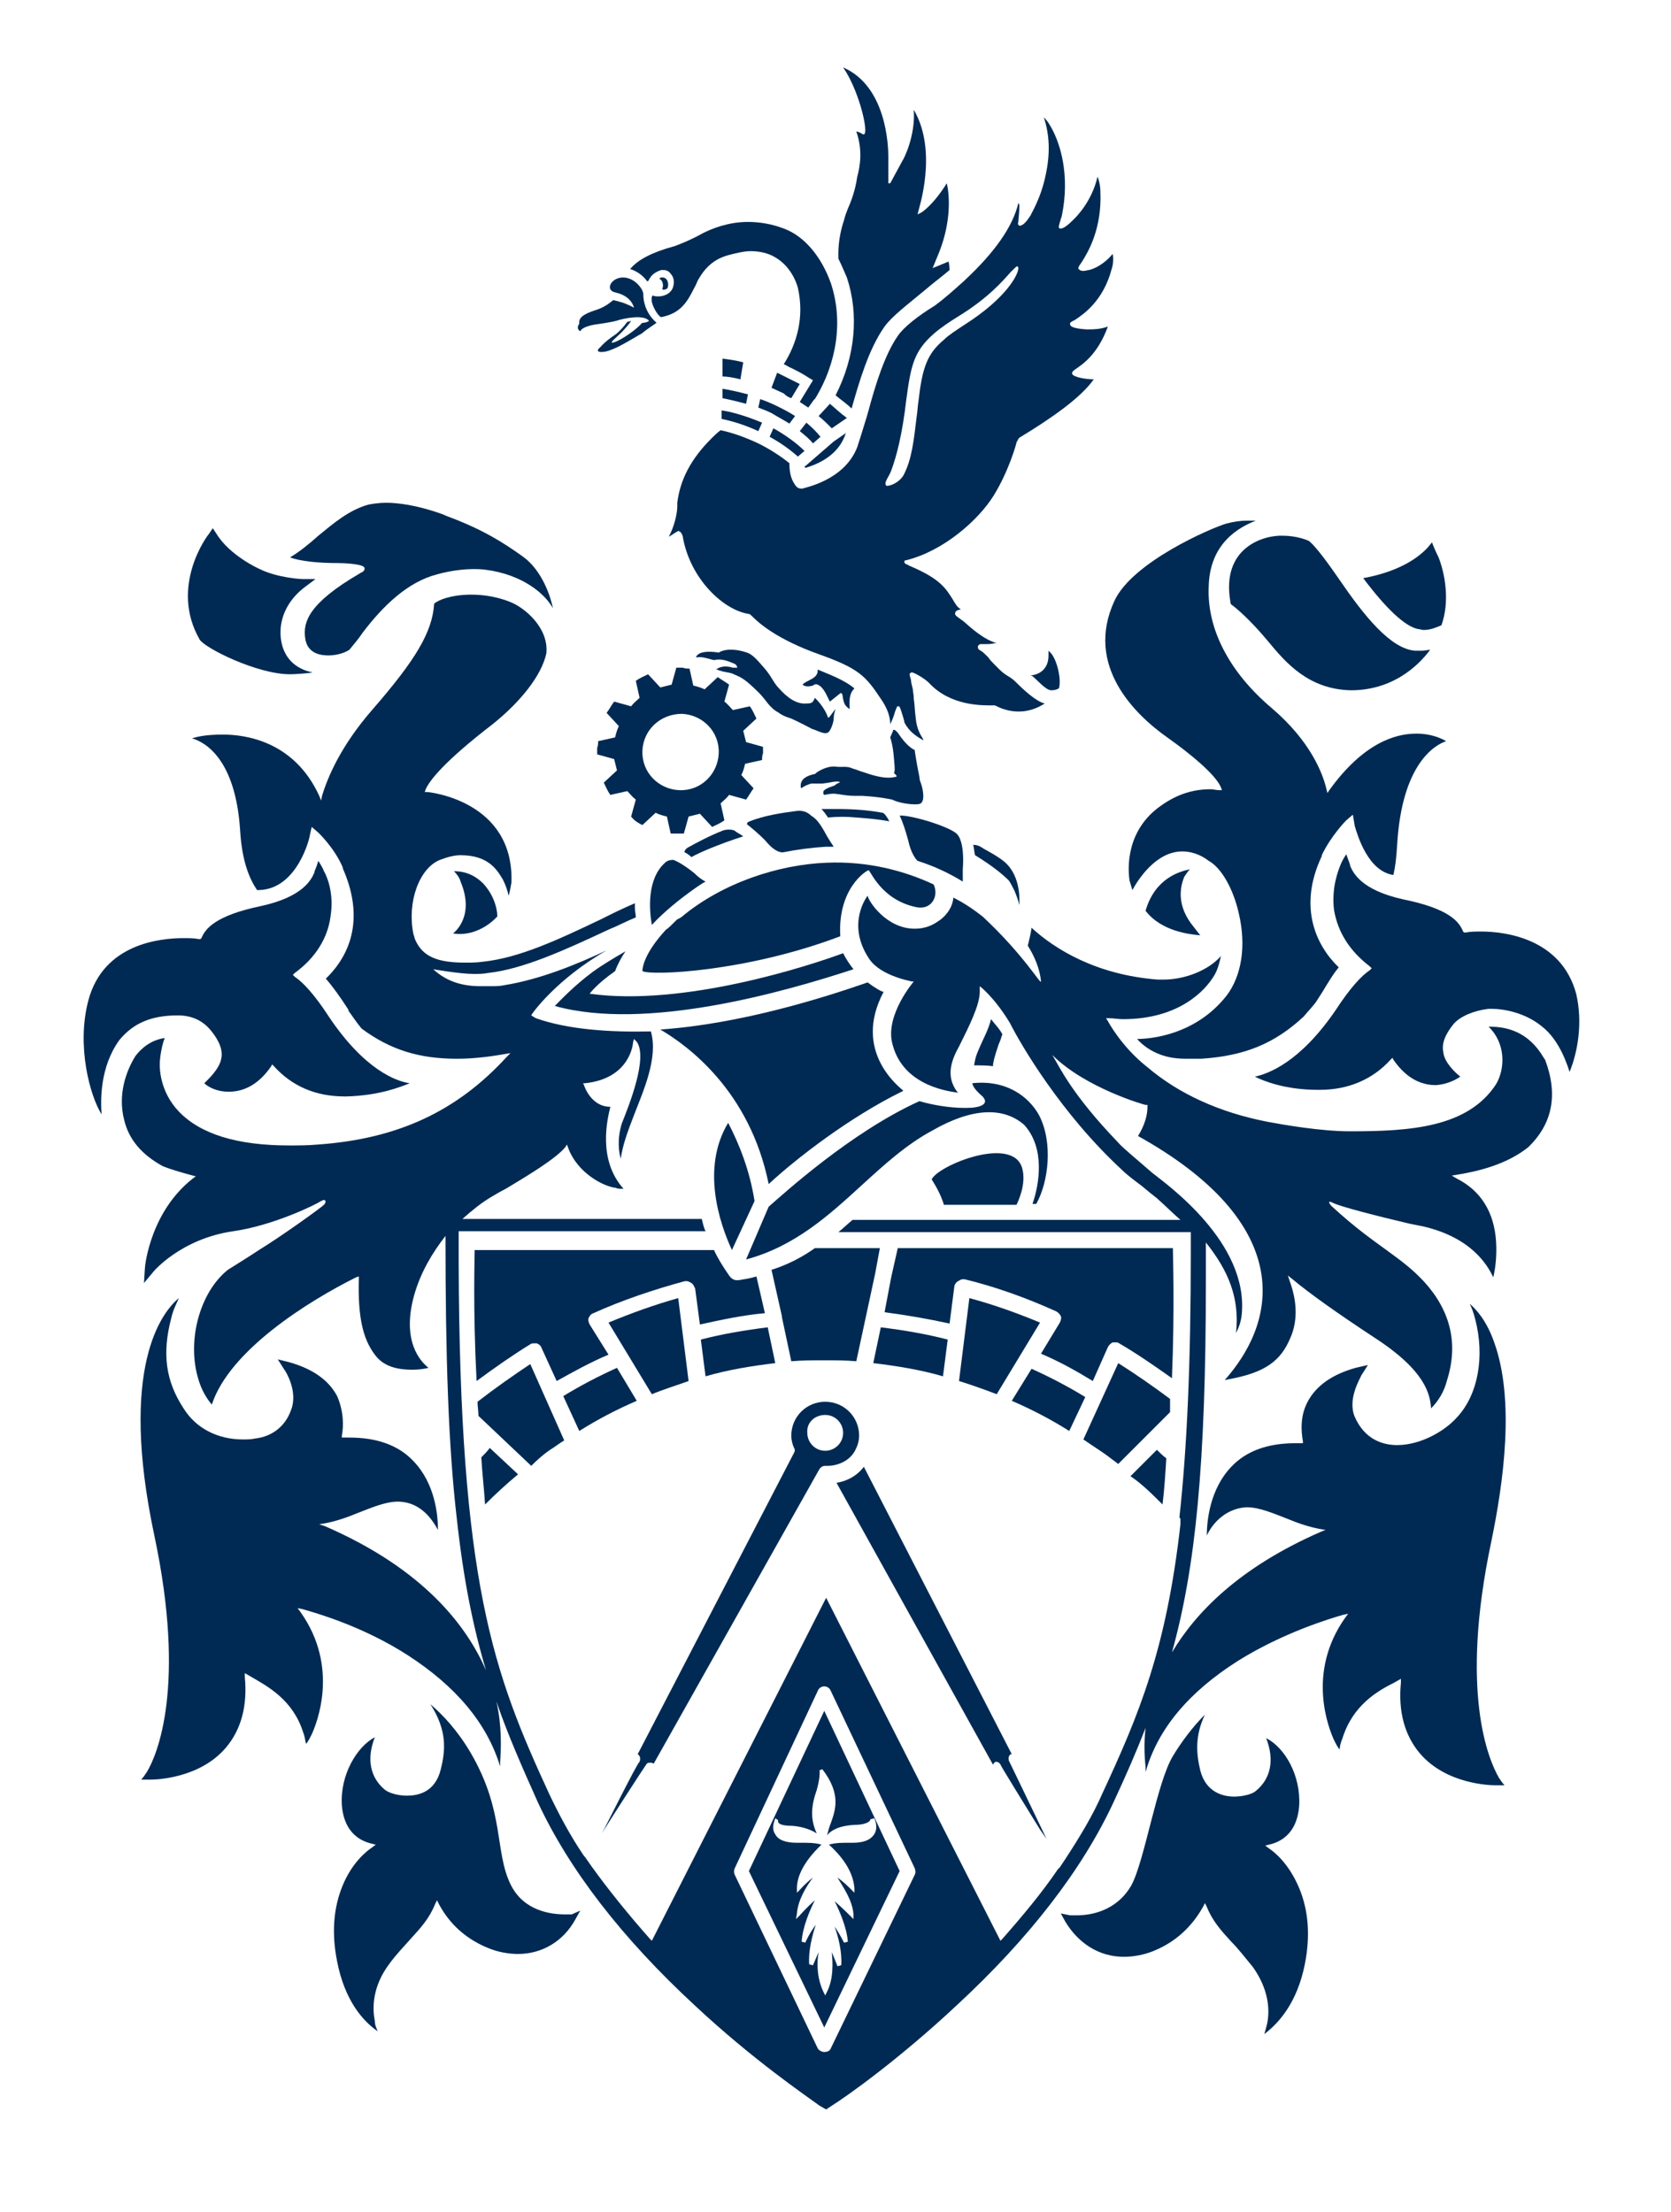 <svg xml:space="preserve" style="max-height: 500px" viewBox="-113.88 165.248 177.344 234.72" y="0px" x="0px" xmlns:xlink="http://www.w3.org/1999/xlink" xmlns="http://www.w3.org/2000/svg" id="layer" version="1.1" width="177.344" height="234.72">
<style type="text/css">
	.st0{fill:#002A53;}
	.st1{fill:#C3002F;}
</style>
<path d="M-45.7,252.8l1.4-1.3c0.4,0.2,0.8,0.3,1.2,0.4l0.4,1.8c0.2,0,0.5,0,0.7,0c0.2,0,0.5,0,0.7,0l0.5-1.8&#10;&#9;c0.4-0.1,0.8-0.2,1.2-0.3l1.3,1.4c0.4-0.2,0.9-0.4,1.3-0.7l-0.4-1.8c0.3-0.3,0.6-0.5,0.9-0.9l1.8,0.5c0.3-0.4,0.5-0.8,0.8-1.2&#10;&#9;l-1.3-1.4c0.2-0.4,0.3-0.8,0.4-1.2l1.8-0.4c0-0.2,0-0.5,0.1-0.7c0-0.2,0-0.5,0-0.7l-1.8-0.5c-0.1-0.4-0.2-0.8-0.3-1.2l1.4-1.3&#10;&#9;c-0.2-0.4-0.4-0.9-0.7-1.3l-1.8,0.4c-0.3-0.3-0.5-0.6-0.9-0.9l0.5-1.8c-0.4-0.3-0.8-0.5-1.2-0.8l-1.4,1.3c-0.4-0.2-0.8-0.3-1.2-0.4&#10;&#9;l-0.4-1.8c-0.2,0-0.5,0-0.7-0.1c-0.2,0-0.5,0-0.7,0l-0.5,1.8c-0.4,0.1-0.8,0.2-1.2,0.3l-1.3-1.4c-0.4,0.2-0.9,0.4-1.3,0.7l0.4,1.8&#10;&#9;c-0.3,0.3-0.6,0.5-0.9,0.9l-1.8-0.5c-0.3,0.4-0.5,0.8-0.8,1.2l1.3,1.4c-0.2,0.4-0.3,0.8-0.4,1.2l-1.8,0.4c0,0.2,0,0.5-0.1,0.7&#10;&#9;c0,0.2,0,0.5,0,0.7l1.8,0.5c0.1,0.4,0.2,0.8,0.3,1.2l-1.4,1.3c0.2,0.4,0.4,0.9,0.7,1.3l1.8-0.4c0.3,0.3,0.5,0.6,0.9,0.9l-0.5,1.8&#10;&#9;C-46.5,252.4-46.1,252.6-45.7,252.8 M-41.5,241c2.2,0.1,4,1.9,3.9,4.2c-0.1,2.2-1.9,4-4.2,3.9c-2.2-0.1-4-1.9-3.9-4.2&#10;&#9;C-45.6,242.7-43.8,241-41.5,241" class="st0"/>
<path d="M-63.5,297.7c0,1-0.2,6.3,0.2,14.1c1.9-1.4,3.9-2.8,5.7-3.9c0.1-0.1,0.3-0.1,0.4-0.1c0.1,0,0.2,0,0.3,0&#10;&#9;c0.2,0.1,0.4,0.2,0.5,0.5l1.6,3.5c1.8-1,3.6-2,5.5-2.8l-2-3.2c-0.1-0.2-0.2-0.5-0.1-0.7c0.1-0.2,0.2-0.4,0.5-0.5&#10;&#9;c3.1-1.4,6.4-2.5,9.7-3.4c0.1,0,0.1,0,0.2,0c0.2,0,0.3,0.1,0.5,0.2c0.2,0.1,0.3,0.4,0.4,0.6l0.5,3.8c2.3-0.5,4.6-1,6.9-1.2l-0.9-3.9&#10;&#9;c-0.6,0.2-1.3,0.3-1.9,0.4c-0.1,0-0.1,0-0.2,0c-0.3,0-0.6-0.2-0.8-0.5l0,0c-0.7-1-1.3-2-1.6-2.7H-63.5z" class="st0"/>
<path d="M-49.3,305.6l4.6,7.6c1.2-0.5,2.5-0.9,3.9-1.4l-1.1-8.8C-44.4,303.7-46.9,304.6-49.3,305.6" class="st0"/>
<path d="M-31.6,309.9l-0.8-3.8c-2.4,0.3-4.8,0.7-7.1,1.3l0.5,3.9C-36.6,310.6-34.1,310.2-31.6,309.9" class="st0"/>
<path d="M-62.8,319.9c0.1,1.7,0.3,3.4,0.4,5c1.1-1.1,2.3-2.2,3.5-3.2l-3-2.8C-62.2,319.3-62.5,319.6-62.8,319.9" class="st0"/>
<path d="M9.5,324.9c0.2-1.6,0.3-3.3,0.4-4.9c-0.4-0.3-0.7-0.6-1-0.9l-2.8,2.8C7.3,322.7,8.4,323.8,9.5,324.9" class="st0"/>
<path d="M-34.4,363.8l8,16.6l8-16.6l-8-17L-34.4,363.8z M-25.7,358.7c-0.2,0.5-0.3,0.9-0.4,1.3c0.4-0.5,1.2-1,2.9-1.1&#10;&#9;c1.1,0,1.5-0.3,1.6-0.4c0.1-0.1,0.1-0.2,0.1-0.2v0l0.4-0.1c0,0,0.5,0.9,0,1.7c-0.4,0.6-1.1,0.9-2.3,0.9h-0.1c-0.3,0-0.5,0-0.7,0&#10;&#9;c-0.9,0-1.4,0.1-1.7,0.2c2.1,1.9,2.6,3.5,2.7,4.6l0,0.5l-0.3-0.3c-0.3-0.3-0.9-0.9-1.5-1.3c0.6,1,1.6,2.4,1.7,3.9l0,0.5l-0.4-0.4&#10;&#9;c0,0-0.9-0.9-1.6-1.5c0.5,1,1.3,2.8,1.4,4.3l-0.4,0.1c0,0-0.5-1-1-1.7c0.4,1.1,0.8,2.7,0.7,4.1l-0.4,0.1c0,0-0.3-0.8-0.6-1.5&#10;&#9;c0.1,1.1,0.2,2.8-0.5,4.2l-0.2,0.4l-0.2-0.4c-0.7-1.5-0.7-3.1-0.5-4.2c-0.3,0.7-0.6,1.4-0.6,1.4l-0.4-0.1c-0.1-1.4,0.3-3,0.7-4.2&#10;&#9;c-0.6,0.8-1.1,1.8-1.1,1.9l-0.4-0.1c0.1-1.6,0.9-3.4,1.4-4.4c-0.9,0.8-1.6,1.6-1.6,1.6l-0.4,0.4l0.1-0.6c0.1-1.4,1-2.9,1.7-3.8&#10;&#9;c-0.7,0.5-1.4,1.3-1.4,1.3l-0.3,0.3l0-0.5c0-1,0.5-2.6,2.6-4.6c-0.3-0.1-0.8-0.2-1.7-0.2c-0.2,0-0.5,0-0.8,0h-0.1&#10;&#9;c-1.2,0-2-0.3-2.3-0.9c-0.5-0.7,0-1.6,0-1.7l0.3,0.2c0,0,0,0.1,0,0.2c0.1,0.2,0.4,0.4,1.5,0.4c1.3,0.1,2.1,0.5,2.6,0.8&#10;&#9;c-0.7-1.5-0.6-2.9,0-4.6c0.4-1.4,0.3-2,0.3-2.1l0.3-0.1C-24.6,355.6-25.2,357.3-25.7,358.7" class="st0"/>
<path d="M1.3,313.5c-1.8-1.1-3.7-2.1-5.7-3l-2.1,3.4c2.1,0.9,4.2,2,6.1,3.2L1.3,313.5z" class="st0"/>
<path d="M-11,303l-1.1,8.8c1.3,0.4,2.7,0.9,4,1.4l4.6-7.6C-5.9,304.6-8.4,303.7-11,303" class="st0"/>
<path d="M-50,359.8L-50,359.8c0.4-0.7,4.6-7.2,4.7-7.3c0.1-0.2,0.3-0.2,0.5-0.2c0,0,0.1,0,0.3,0.1l17.5-31.1&#10;&#9;c0.1-0.2,0.3-0.5,0.7-0.5c0,0,0,0,0.1,0c0.1,0,0.2,0,0.2,0c0.8,0,2.4-0.4,3-1.9l0,0l0,0c0.2-0.4,0.3-0.9,0.3-1.3&#10;&#9;c0-2-1.6-3.6-3.6-3.6c-2,0-3.6,1.6-3.6,3.6c0,0.4,0.1,0.9,0.3,1.3c0.1,0.2,0.1,0.3,0,0.5l-16.6,32l0,0c0.3,0.2,0.3,0.5,0.2,0.8&#10;&#9;C-46.3,352.4-49.7,359.3-50,359.8 M-26.3,315.4c1.1,0,1.9,0.9,1.9,1.9c0,1.1-0.9,1.9-1.9,1.9c-1.1,0-1.9-0.9-1.9-1.9&#10;&#9;C-28.3,316.2-27.4,315.4-26.3,315.4" class="st0"/>
<path d="M-46.3,313.9l-2.1-3.5c-2,0.9-3.9,1.9-5.7,3l1.7,3.7C-50.5,315.9-48.4,314.8-46.3,313.9" class="st0"/>
<path d="M-21.2,309.9c2.5,0.3,5,0.7,7.4,1.4l0.5-3.9c-2.3-0.6-4.7-1-7.1-1.3L-21.2,309.9z" class="st0"/>
<path d="M-31.2,238.3c-0.6-0.6-0.8-1.3-1.6-2.2c-0.7-0.8-1.2-1.4-1.8-1.6c-2.1-0.7-3,0-3,0c-0.6-0.1-1.7-0.2-2.2,0.2&#10;&#9;c-0.2,0.2-0.3,0.3-0.1,0.3c0.6-0.1,1.3,0.2,1.8,0.3c0.8-0.2,1.5,0.1,2.2,0.4c0.2,0.1,0.4,0.5,0.1,0.4c-0.1,0-0.3,0-0.3,0&#10;&#9;c-1-0.3-1.5,0-1.8,0.2c0,0,0,0,0.1,0c0.1,0,0.2,0.1,0.3,0.1c0,0,0,0,0,0c0.5,0.2,1.2,0.2,1.5,0.4c0.7,0.3,1.1,0.4,2.7,2&#10;&#9;c0.8,0.8,1,1.5,2.1,2.1c0.1,0.1,0.3,0.2,0.5,0.3c0.2,0.1,0.5,0.2,0.8,0.3c1.1,0.5,2.2,1.1,2.2,1.1c0.7,0.2,1.4,0.7,1.8,0.3&#10;&#9;c0.3-0.4,0.5-1.1,0.5-1.4c0-0.4,0.1-0.7,0.2-1c-0.3,0.3-0.7,1-0.8,0.9c-0.4-1.2-1.4-2.1-1.4-2.1c-0.2,0.5-0.3,0.6-0.9,0.6&#10;&#9;C-29.4,240-30.4,239.2-31.2,238.3" class="st0"/>
<path d="M-18.9,247.7c-0.8,0.2-1.9,0-3.3-0.5c-0.4-0.1-0.8-0.3-1.2-0.4c-0.6-0.3-1.2-0.1-1.8-0.2c-1-0.1-2,0.6-2.1,0.7&#10;&#9;c-0.1,0.1-0.1,0.1-0.2,0.1c-1.3,0.3-1.4,0.9-1.4,1.2c0,0,0,0,0,0c0,0.1,0,0.1,0,0.2c0.1,0.1,0.1,0.1,0.2,0c0.3-0.2,0.6-0.3,0.9-0.4&#10;&#9;c0.1,0,0.3,0,0.3,0c0,0,0.1,0,0.1,0c0.1,0,0.3,0,0.4,0c0,0,0.1,0,0.4,0l0.7-0.1c0.9-0.2,1.3-0.1,1.1,0c-0.3,0.1-0.5,0.3-0.5,0.3&#10;&#9;c-0.9,0.3-1.2,0.5-1.2,0.7c0,0,0,0.1,0,0.2c0,0,0.1,0.1,0.1,0.1c0.1,0,0.8-0.2,1.3-0.1c0.2,0,1,0.2,1.9,0.2c0.3,0,0.5,0,0.8,0&#10;&#9;c1.9,0.1,3.2,0.4,3.2,0.4c0,0,0,0,0,0c0.8,0.4,2,0.5,2.3,0.5c0.1,0,0.1,0,0.1,0l0.1,0c0.2,0,0.6,0,0.7-0.3c0.2-0.3,0.1-1.2-0.1-1.8&#10;&#9;c-0.1-0.3-0.2-0.5-0.2-0.8c-0.3-1.4-0.5-2.8-0.5-2.8c0-0.1,0-0.1-0.1-0.1c-0.7-0.4-1.3-1.2-1.7-1.8l-0.2-0.2c0,0-0.1-0.1-0.2-0.1&#10;&#9;c-0.1,0-0.1,0-0.1,0.1l-0.3,0.7c0,0,0.3,0.8,0.4,2.3c0.1,1.1,0.1,1.2,0,1.5C-18.6,247.6-18.7,247.7-18.9,247.7" class="st0"/>
<path d="M20.8,361.4l-0.4-0.3l0.4-0.1c2.6-0.6,3.1-2.8,3.2-4.1c0.2-3.2-1.5-6.2-3.5-7.2c0.9,2.3,0.5,4.3-1.1,5.6&#10;&#9;c-0.3,0.3-1.3,0.6-2.3,0.6c-1.1,0-3-0.4-3.6-2.8c-0.4-1.7-0.6-3.6,0.5-5.9c-1.3,1.3-2.5,2.9-3.4,4.4c-1.7,2.8-3,11.1-4.4,13.7&#10;&#9;c-1.6,2.8-4.4,3.2-5.8,3.2c-0.1,0-0.6,0-0.7,0l0,0l-1-0.2l0.5,0.9c1.4,2.3,3.6,3.7,6.2,3.7c1,0,2.1-0.2,3.1-0.6&#10;&#9;c3-1.2,4.5-3.3,5.3-4.7l0.2-0.4l0.2,0.4c0.6,1.5,1.5,2.5,2.6,3.7c0.7,0.7,1.4,1.6,2.3,2.7c1.7,2.4,1.8,4.6,1.5,6&#10;&#9;c-0.1,0.4-0.2,0.8-0.3,1.1c1.6-1.2,3.5-3.4,4.3-7.4c0.6-3,0.4-5.7-0.6-8.1C22.9,363,21.4,361.8,20.8,361.4" class="st0"/>
<path d="M-95,273c1.4,0,2.6,0.5,3.5,1.6c0.9,1.1,1.3,2.1,1.1,3c-0.2,1.1-1.4,2.2-1.8,2.6c0.3,0.3,1.2,0.9,2.6,0.9&#10;&#9;c2.4,0,3.8-1.7,4.5-2.7l0.1-0.2l0.2,0.2c1.9,2.1,4.4,3.2,7.5,3.2h0.2c3.5-0.1,5.7-1,6.7-1.4c-1.4-0.2-4.8-1.4-8.6-7.1&#10;&#9;c-1.5-2.3-2.7-3.6-3.6-4.2l-0.2-0.2l0.2-0.2c2.2-1.6,3.5-3.7,3.8-6c0.4-2.5-0.4-4.3-0.7-4.8c-0.1-0.3-0.4-0.8-0.6-1.1&#10;&#9;c-0.1,0.3-0.2,0.7-0.4,1.1l0,0.1c-0.3,0.7-1.1,2.6-5.7,3.6c-4.8,1-5.9,2.4-6.3,3.4l-0.1,0.1l-0.2,0c-0.5-0.1-1-0.1-1.6-0.1&#10;&#9;c-2.5,0-8.5,0.6-10.1,6.6c-1.3,4.9,0.2,10.2,1.4,12.1c-0.1-1.5-0.2-5,1.9-7.9C-99.7,273.8-97.8,273-95,273" class="st0"/>
<path d="M53.4,270.7c-1.6-5.9-7.6-6.6-10.1-6.6c-0.5,0-1.1,0-1.6,0.1l-0.2,0l-0.1-0.1c-0.4-1-1.4-2.4-6.3-3.4&#10;&#9;c-4.6-1-5.4-2.9-5.7-3.6l0-0.1c-0.1-0.3-0.3-0.8-0.4-1.1c-0.2,0.3-0.5,0.8-0.6,1.1c-0.2,0.5-1,2.4-0.7,4.8c0.4,2.4,1.7,4.4,3.8,6&#10;&#9;l0.2,0.2l-0.2,0.2c-0.9,0.6-2.1,1.9-3.6,4.2c-3.8,5.6-7.2,6.8-8.6,7.1c1,0.5,3.3,1.4,6.7,1.4c0.1,0,0.2,0,0.2,0c3,0,5.6-1.1,7.5-3.2&#10;&#9;l0.2-0.2l0.1,0.2c0.7,1,2.1,2.7,4.5,2.7c1.4-0.1,2.3-0.7,2.6-0.9c-0.5-0.4-1.7-1.5-1.8-2.6c-0.2-0.9,0.2-1.9,1.1-3&#10;&#9;c0.7-0.8,2.1-1.4,3.7-1.6h0c0.1,0,0.2,0,0.3,0c1.3,0,3.6,0.4,5.4,1.9c1.9,1.5,2.7,4.2,2.9,4.8C53.6,276.8,54.1,273.7,53.4,270.7" class="st0"/>
<path d="M-15,290.4c0.5,0.8,1,1.7,1.3,2.7h7.7c0.1-0.2,1.1-2.2,0.6-3.9C-6.4,285.7-14.3,288.9-15,290.4" class="st0"/>
<path d="M44.3,274.2c-0.1,0-0.1,0-0.2,0c1.8,1.7,1.8,4.4,0.8,6.1c-3,4.6-9.1,5-15.5,5c-3.1,0-7.1-0.7-8.7-1&#10;&#9;c-5.2-1-9.5-3-12.8-5.8c-2.8-2.2-4.2-4.9-4.2-4.9l-0.2-0.3l0.3,0c0.5,0,1,0.1,1.5,0.1c6.1,0,8.8-3.2,9.6-4.5&#10;&#9;c0.4-0.6,0.6-1.3,0.8-2.2c-1.3,1.5-3.8,2.5-6.1,2.5c-0.2,0-0.4,0-0.6,0c-6.5-0.5-10.9-3.2-13.4-5.5c-0.1,0.8-0.3,1.4-0.3,1.5&#10;&#9;l-0.1,0.4c0.7,1.1,1.3,2.5,1.4,3.8c0,0.4-1.8-2.8-6.2-6.9c-0.9-0.7-1.9-1.4-3.1-2c-0.1,1.3-1.1,2.2-1.6,2.5&#10;&#9;c-0.7,0.5-1.5,0.8-2.5,0.8c-3,0-4.9-2.9-5-3.5c0,0-2.3,2.9,0.1,6.6c0.8,1.3,2.7,2.1,4.6,2.5l0.2,0c0,0-3,3.5-2.3,6.5&#10;&#9;c1,4.3,5.4,5.1,7,5.3c-0.2-0.2-0.4-0.5-0.6-1c-0.4-1.1-0.2-2.3,0.7-3.9c1.1-2.2,2.2-4.4,2.2-5.8v-0.6c0,0,1.5,1.1,3.2,3.9l0,0l0,0&#10;&#9;c1.1,2.2,5.4,9.6,11.9,15.6c0.5,0.5,1.3,1.1,2.1,1.7c0.6,0.5,1.2,1,1.6,1.3c0.9,0.8,1.7,1.6,2.5,2.3h-34.8c-0.6,0.5-1,0.9-1.5,1.3&#10;&#9;h37.4l0,0.2c0,0.6,0,1.3,0,1.9v0.1c0,11.6-0.4,20.7-1.2,28l0,0l0,0.1l0.1,0.1l0,0.5l0,0l0,0.1c-1.5,13.3-4.4,20.2-8.3,28.6&#10;&#9;c-1,2.3-2.4,4.6-3.9,6.9v0l-0.6,0.9l-0.2,0.2c-1.7,2.5-3.7,4.9-5.9,7.4l-0.2,0.2l-18.5-36.4l-18.5,36.4l-0.2-0.2&#10;&#9;c-2.3-2.6-4.4-5.2-6.2-7.7l0,0l-0.7-1l-0.1-0.1l0,0c-1.5-2.2-2.7-4.5-3.7-6.6c-5.9-12.8-9.5-22.3-9.6-56.4c0-1,0-2,0-3.1v-0.2H-39&#10;&#9;c-0.2-0.4-0.3-0.9-0.4-1.3h-25.4c1-0.9,2-1.7,3-2.3c0.5-0.3,1-0.6,1.6-0.9c2.5-1.5,5.3-3.2,6.3-4.4l0.2-0.3l0.1,0.3&#10;&#9;c1,2.8,3.9,4.2,5.1,4.3h0l0,0c0.1,0.1,0.4,0.1,0.6,0.1c0.1,0,0.2,0,0.2,0c-2.8-3.1-1.7-7.5-1.4-8.7c-2.1,0-2.8-2.3-2.8-2.3l-0.1-0.2&#10;&#9;l0.2,0c4.8-0.5,5.1-4.2,5.1-4.3l0.1-0.4l0.3,0.3c1.2,1.7-0.8,6.7-1.6,8.7c-0.5,1.7-0.3,3-0.1,3.7c0.2-1.4,0.7-2.8,1.4-4.6&#10;&#9;c1-2.6,2.6-6.1,1.8-8.9c-4.4,0.1-8.8-0.2-12.2-1.4c-0.2-0.1-0.5-0.3-0.5-0.3c0-0.1,2.6-3.8,8-6.9c-3.2,1.5-7.1,3.1-10.9,3.7&#10;&#9;c-0.4,0.1-0.9,0.1-1.4,0.1c-0.3,0-0.5,0-0.7,0c-0.2,0-0.3,0-0.4,0c-2.1,0-3.7-0.6-5-1.8c0,0,2.8,0.5,4.3,0.5c0.5,0,1,0,1.5-0.1&#10;&#9;c3.7-0.4,8.1-2.4,12.8-4.6c1-0.4,1.9-0.9,2.9-1.3c0-0.3-0.1-0.7-0.1-1c0-0.2,0-0.4,0-0.5c-1.2,0.5-2.6,1.2-3.6,1.7&#10;&#9;c-4.6,2.2-8.7,4.1-12.5,4.5c-0.7,0.1-1.3,0.1-1.9,0.1c-2.9,0-4.5-0.6-5.3-2.4c-0.1-0.2-0.1-0.4-0.2-0.6c-0.7-3.4,0.6-7,2.8-7.9&#10;&#9;c0.8-0.3,1.5-0.5,2.2-0.5c3,0,3.9,1.6,4.5,2.6c0.3,0.6,0.5,1.2,0.6,1.7c0.1-0.3,0.2-0.8,0.3-1.4c0.3-8.7-8.8-9.6-8.9-9.6l-0.3,0&#10;&#9;l0.1-0.3c0.4-0.9,1.9-2.9,7.1-6.9c3-2.4,5.2-5.2,5.7-7.5c0.3-2.7-2.3-4.9-3.9-5.5c-3.3-1.3-6.9-0.7-8,0.2c-0.2,3-1.9,5.9-6.6,11.3&#10;&#9;c-3.3,3.8-4.7,7.1-5.3,9.1l-0.1,0.5l-0.2-0.5c-2.7-5.9-8-6.5-10.2-6.5h-0.1c-1.6,0-2.6,0.2-3.2,0.4c1.4,0.4,4.6,2.2,5.1,9.7&#10;&#9;c0.2,3.4,1,5.2,1.8,6.4c0,0,0.1,0,0.2,0c4.1-0.1,5.4-5.6,5.4-5.8l0.2-0.9l0.7,0.6c0,0,1.7,1.6,2.6,3.7l0,0.1c2,4.5,1.4,8.6-1.8,11.7&#10;&#9;c0.7,0.8,1.5,1.9,2.4,3.3l0,0.1c0.5,0.7,0.9,1.3,1.4,1.9c3.1,2.3,6.2,3.2,10.1,3.2c1.7,0,3.4-0.2,5.1-0.5l0.6-0.1l-0.4,0.4&#10;&#9;c-5.3,5.8-11.6,8.7-20,9.3c-1.1,0.1-2.1,0.1-3.1,0.1c-5.5,0-9.4-1.2-11.7-3.6c-2-2.1-2.1-4.6-2-5.5c0.1-1,0.3-1.8,0.5-2.3&#10;&#9;c-1.4,0.2-2.4,1-3.1,1.9c-1,1.6-1.9,4.1-1.2,6.8c0.5,2.1,1.9,3.7,4.1,4.9c1,0.4,2.1,0.7,3.2,1l0.4,0.1L-93,290&#10;&#9;c-4.9,3.5-5.5,9.6-5.5,9.8l-0.1,1.6l1-1.2c0,0,2.9-3.5,8.5-4.3c4.2-0.6,8.7-2.8,9.3-3.2c0.5-0.3,0.6,0.1,0.3,0.4&#10;&#9;c-0.3,0.3-4.3,3.2-6.9,4.8c-1.2,0.8-2.2,1.4-3.3,2.1c-3,2.4-4.4,7.6-3.1,11.7c0.3,1,0.8,1.9,1.4,2.6c1.9-5.8,10.3-11,15.3-13.5&#10;&#9;l0.3-0.1l0,0.3c-0.1,3.9,0.4,6.3,1.7,8c1,1.4,2.7,1.6,4,1.6c0.7,0,1.3-0.1,1.7-0.2c-0.9-0.7-2.9-2.9-1.5-7.8&#10;&#9;c0.7-2.4,1.9-4.4,3.3-6.2c0,12.8,0.3,22.3,1.2,30c0.7,6.4,1.7,11.4,3.1,16.1c-2-4.6-6.5-10.7-17.1-15.3l-0.6-0.2l0.6-0.1&#10;&#9;c1.1-0.2,2.3-0.6,3.5-1.1c1.3-0.5,2.9-1.2,4.2-1.2c0.1,0,0.1,0,0.2,0c2.3,0.1,3.5,1.9,4.1,3c0-1.6-0.3-4.9-2.6-7.3&#10;&#9;c-1.6-1.7-3.9-2.5-6.8-2.5c-0.2,0-0.4,0-0.6,0l-0.2,0l0-0.2c0.2-1,0.2-2.6-0.5-4.2c-0.9-1.7-2.6-2.9-5.1-3.6l-1.2-0.3l0.7,1.1&#10;&#9;c0.1,0.1,1.5,2.3,0.7,4.3c-0.6,1.7-2,2.8-3.8,3c-0.4,0.1-0.9,0.1-1.3,0.1c-2.7,0-5-1.2-6.3-3.3c-1.9-2.9-2.3-5.8-1.3-9.6&#10;&#9;c0.2-0.9,0.6-1.6,0.8-2.1c-1.8,1.5-6.4,7.3-2.6,25.2c3.4,16,0.3,23.3-0.8,25.1l0,0c-0.2,0.3-0.4,0.6-0.6,0.8l1,0&#10;&#9;c0.5,0,5.2-0.1,8-3.4c1.6-1.9,2.3-4.4,2-7.5l0-0.4l0.7,0.4c1.7,1,4.4,2.4,5.5,5.9c0.2,0.5,0.2,0.9,0.3,1.2c0.2-0.2,0.4-0.6,0.6-1&#10;&#9;c0.5-1.1,3-7.1-1.2-13l-0.3-0.4l0.5,0.1c1.4,0.4,6.4,1.8,11.2,4.9c5.1,3.3,8.4,7.2,9.8,11.8c0-0.2,0-0.3,0-0.5&#10;&#9;c0.1-1.4,0.2-3.8-0.4-6.4c1.2,3.5,2.7,6.9,4.4,10.7c3.3,7.1,8.9,14.4,16.7,21.6c6.1,5.7,11.7,9.5,13.2,10.6l0.7,0.4l0.6-0.4l0,0&#10;&#9;c1.6-1,7.1-4.9,13.2-10.6c7.8-7.2,13.4-14.5,16.7-21.6c1.3-2.8,2.4-5.3,3.4-7.9c-0.2,1.7-0.1,3.2,0,4.2c0,0.2,0,0.4,0,0.5&#10;&#9;c1.3-4.6,4.6-8.5,9.8-11.8c4.8-3,9.8-4.5,11.2-4.9l0.5-0.1l-0.3,0.4c-4.2,5.9-1.7,11.9-1.2,13c0.2,0.4,0.4,0.8,0.6,1&#10;&#9;c0-0.3,0.1-0.7,0.3-1.2c1.1-3.5,3.7-5,5.5-5.9l0.7-0.4l0,0.4c-0.3,3.1,0.4,5.6,2,7.5c2.8,3.3,7.5,3.4,8,3.4l1,0&#10;&#9;c-0.2-0.2-0.4-0.5-0.6-0.8l0,0c-1.1-1.9-4.2-9.1-0.8-25.1c1.3-6.3,2.5-15,0.3-21.1c-0.8-2.3-1.9-3.5-2.6-4.1&#10;&#9;c0.2,0.4,0.4,0.9,0.6,1.7c1,3.9,0.3,7.9-1.9,10.3c-1.3,1.5-3.9,3-6.4,3c-1.4,0-3.4-0.5-4.5-3c-0.8-1.9,0.6-4.1,0.7-4.4l0.7-1.1&#10;&#9;l-1.3,0.3c-2.5,0.7-4.2,1.9-5.1,3.6c-0.8,1.5-0.7,3.1-0.5,4.2l0,0.2l-0.2,0c-0.2,0-0.4,0-0.6,0c-2.9,0-5.2,0.8-6.8,2.5&#10;&#9;c-2.3,2.4-2.6,5.8-2.6,7.3c0.5-1.1,1.8-2.8,4.1-3c0.1,0,0.1,0,0.2,0c1.3,0,2.9,0.7,4.2,1.2c1.2,0.5,2.4,0.9,3.5,1.1l0.6,0.1&#10;&#9;l-0.5,0.2c-8.7,3.8-13.3,8.6-15.8,12.8c2.5-9,3.6-19.9,3.6-39.4c0-1.3,0-2.7,0-4.1c2.4,3,3.6,5.9,3.2,9.6c0.2-0.4,0.5-1,0.6-1.9&#10;&#9;c0.8-7.7-8-13.9-9.5-15.1c-1.6-1.4-3.2-2.7-3.6-3.2c-5-5.2-6.2-8-7-9.3c3.5,3.5,9.8,5.3,9.9,5.3l0.2,0l0,0.2c0,1.4-0.7,2.6-1,3.1&#10;&#9;c7.9,4.4,12.3,9.4,13.1,14.7c0.8,5.4-2.4,9.5-3.9,11.2l1-0.2c3.9-0.8,5.2-2.3,6.1-4.6c0.6-1.6,0.6-3.5-0.2-5.7l-0.2-0.6l0.5,0.4&#10;&#9;c1.8,1.5,4.6,3.5,8.7,6.2c5.4,3.5,5.9,6,6,7.5c0.8-0.8,1.4-1.8,1.7-3c1.2-3.8,0.4-7.3-2.4-10.4c-1.3-1.4-2.4-2.2-3.9-3.3&#10;&#9;c-1.5-1.1-3.4-2.4-6-4.8c0,0-0.6-0.7,0.2-0.3c0.8,0.4,4.7,1.4,8.1,2.2l1.5,0.3c5.1,1.2,6.8,4.1,7.4,5.4c0.2-0.8,0.4-2.2,0.3-3.8&#10;&#9;c-0.2-3.1-1.6-5.4-4.2-6.7l-0.5-0.3l0.6-0.1c3.1-0.5,5.6-1.4,7.5-2.9c2.6-2.5,3.2-5.6,1.8-9.3C49.8,277.4,48.5,274.2,44.3,274.2&#10;&#9; M-16.8,364.2l-8.9,18.4c-0.1,0.3-0.4,0.4-0.7,0.4c-0.3,0-0.6-0.2-0.7-0.4l-8.8-18.4c-0.1-0.2-0.1-0.5,0-0.7l8.8-18.8&#10;&#9;c0.1-0.3,0.4-0.5,0.7-0.5c0.3,0,0.6,0.2,0.7,0.5l8.9,18.8C-16.7,363.8-16.7,364-16.8,364.2" class="st0"/>
<path d="M-53.2,368.4c-0.1,0-0.5,0-0.7,0c-1.4,0-4.4-0.3-5.8-3.2c-1.7-3.5-0.6-7.7-4.2-13.9c-1.4-2.4-3-4.1-4.3-5.2&#10;&#9;c1.8,2.8,1.6,4.9,1.1,6.9c-0.6,2.5-2.5,2.8-3.6,2.8c-1,0-1.9-0.3-2.3-0.6c-1.6-1.3-2-3.3-1.1-5.6c-1.9,1-3.7,4-3.5,7.2&#10;&#9;c0.1,1.3,0.6,3.5,3.2,4.1l0.4,0.1l-0.4,0.3c-0.6,0.4-2.1,1.6-3.1,4c-1,2.4-1.2,5.1-0.6,8.1c0.8,4.1,2.7,6.3,4.3,7.4&#10;&#9;c-0.1-0.3-0.3-0.6-0.3-1.1c-0.3-1.5-0.2-3.7,1.5-6c0.8-1.1,1.6-1.9,2.3-2.7c1.1-1.2,2-2.2,2.6-3.7l0.2-0.4l0.2,0.4&#10;&#9;c0.8,1.5,2.3,3.5,5.3,4.7c1,0.4,2.1,0.6,3.1,0.6c2.5,0,4.8-1.3,6.1-3.7l0.5-0.9L-53.2,368.4L-53.2,368.4z" class="st0"/>
<path d="M-33.8,292.7c-0.5-3.2-1.6-6-2.8-8.3c-2.9,4.8-0.9,10.7,0.4,13.5L-33.8,292.7z" class="st0"/>
<rect height="204.5" width="7.3" class="st1" y="178.1" x="466.4"/>
<rect height="61" width="2.2" class="st1" y="178.2" x="-126.4"/>
<rect height="132.7" width="4.7" class="st1" y="178.2" x="73.9"/>
<path d="M233.9,310.9h-7.7l-16.8-41.7h5.9l14.7,38.4l14.8-38.4h5.8L233.9,310.9z M160,339.8c14.1,0,19.1,5.9,19.1,22&#10;&#9;c0,16-5.1,21.9-19.1,21.9c-14.1,0-19.2-5.9-19.2-21.9C140.8,345.8,146,339.8,160,339.8 M160,379c10.1,0,13.5-4.1,13.5-17.2&#10;&#9;c0-13.2-3.4-17.2-13.5-17.2c-10.1,0-13.5,4.1-13.5,17.2C146.6,375,149.9,379,160,379 M293.1,339.8c14.1,0,19.2,5.9,19.2,22&#10;&#9;c0,16-5.1,21.9-19.2,21.9c-14.1,0-19.2-5.9-19.2-21.9C273.8,345.8,279,339.8,293.1,339.8 M293.1,379c10.1,0,13.5-4.1,13.5-17.2&#10;&#9;c0-13.2-3.4-17.2-13.5-17.2c-10.1,0-13.5,4.1-13.5,17.2C279.6,375,283,379,293.1,379 M200.4,254.2c-2,0-3.6,1.6-3.6,3.6&#10;&#9;c0,2,1.6,3.6,3.6,3.6c2,0,3.6-1.6,3.6-3.6C204,255.8,202.4,254.2,200.4,254.2 M366.1,254.2c-2,0-3.6,1.6-3.6,3.6&#10;&#9;c0,2,1.6,3.6,3.6,3.6c2,0,3.6-1.6,3.6-3.6C369.8,255.8,368.1,254.2,366.1,254.2 M140,207.5c7.5,1.4,10.2,6.7,10.2,15.4&#10;&#9;c0,12.2-6,16.3-20.2,16.3h-25.1v-60.9h22.3c15.5,0,21,3.4,21,15.6C148.3,201.4,145.8,206.1,140,207.5 M117.8,203.3h9.6&#10;&#9;c6.4,0,8.4-1.6,8.4-7.7c0-6-2.2-7.5-9.1-7.5h-8.9V203.3z M127.8,229.3c7.2,0,9.2-1.5,9.2-8.1c0-7.2-2.2-9-9.6-9.1h-9.7v17.3H127.8&#10;&#9; M169.5,210.5c4.9-1.8,9.4-2.9,13-2.9h3.5v-11h-1c-5.5,0-11.3,1.4-17,6.2l-0.9-6.2h-10.4v42.5h12.8V210.5z M203.5,240.3&#10;&#9;c6.1,0,11.6-2.2,17.6-7l1,5.9h10.1v-42.5h-12.7V226c-4.6,2.3-7.5,3.5-10.6,3.5c-3.5,0-4.7-1.3-4.6-5v-27.9h-12.8v31.8&#10;&#9;C191.5,236.3,195.5,240.3,203.5,240.3 M252.7,210.1c5-2.5,8.4-3.9,11.8-3.9c3.1,0,4.1,1.1,4.1,5v27.9h12.7v-31.9&#10;&#9;c0-7.7-4.1-11.8-11.9-11.8c-6,0-12.2,2.7-18.2,7.5l-1-6.3h-10.4v42.5h12.8V210.1z M310.2,240.2c-16.1,0-22.2-6.5-22.2-22.2&#10;&#9;c0-16.8,6.2-22.5,21.6-22.5c14.5,0,20.1,5.1,20.2,14.8c0,7.8-3.7,11.9-12.9,11.9h-15.4c0.8,6.4,3.6,7.8,10.1,7.8&#10;&#9;c3.9,0,10.1-0.3,15.9-1l1.2,7.9C323.8,239.4,316.3,240.2,310.2,240.2 M310.1,204.8c-6.4,0-8.5,1.7-8.8,9.7h12.1c3.5,0,4-2,4-4.4&#10;&#9;C317.4,206.1,315.7,204.8,310.1,204.8 M353.7,229.6c-3.2,0-4.8-1.4-4.8-4.3v-47h-12.7v50.2c0,7.5,4.7,11.7,12.3,11.7&#10;&#9;c2.8,0,8-0.6,10.2-1.7l-1.5-8.9H353.7z M190.4,310.9v-31.4c0-7.5-3.9-11.5-11.2-11.5c-6.4,0-12.7,2.9-19.3,8l-0.4-6.9h-4.6v41.7h5.5&#10;&#9;V280c7.1-4.7,11.9-7.2,17.3-7.2c5.1,0,7.2,2.2,7.2,8.2v29.9H190.4z M197.7,310.9h5.4v-41.7h-5.4V310.9z M287.9,309.8&#10;&#9;c-3.5,1.4-11,2.1-15.8,2.1c-14,0-19.4-6-19.4-22.1c0-16.3,5.4-21.8,18.7-21.8c12,0,17.3,4.4,17.4,13c0.1,7.5-2.8,11.6-9.6,11.6&#10;&#9;h-20.9c0.7,11.4,4.9,14.5,14.5,14.5c4.9,0,10.4-0.5,14.4-1L287.9,309.8z M271.7,272.8c-9.7,0-13.1,3.8-13.3,15.6H278&#10;&#9;c4.3,0,5.4-3.1,5.3-7.2C283.3,275.3,279.8,272.8,271.7,272.8 M110.6,371.7v-48.6h-5.7v49.2c0,5.9,3.5,10.3,11,10.3h22.6v-4.7h-21.6&#10;&#9;C112.8,377.9,110.6,375.8,110.6,371.7 M211.1,339.8c-6.4,0-12.7,2.9-19.3,8l-0.4-6.9h-4.6v41.7h5.5v-30.8c7.1-4.7,11.9-7.2,17.3-7.2&#10;&#9;c5.1,0,7.2,2.2,7.2,8.2v29.9h5.4v-31.4C222.3,343.8,218.4,339.8,211.1,339.8 M260.7,323.1h5.4v59.5h-4.2l-0.6-6.5&#10;&#9;c-5,4.4-10.5,7.5-16.7,7.5c-10.8,0-14.9-7-14.9-22c0-16.1,4.8-21.9,15.6-21.9c5.2,0,10.4,1.3,15.4,3.9V323.1z M260.7,347.7&#10;&#9;c-5.6-1.9-9.6-3-14.3-3c-8,0-11,3.9-11,17c0,13.2,3,17.2,10.8,17.2c4.9,0,8.5-2,14.6-6.6V347.7z M344.1,339.8&#10;&#9;c-6.4,0-12.7,2.9-19.3,8l-0.4-6.9h-4.6v41.7h5.5v-30.8c7.1-4.7,11.9-7.2,17.3-7.2c5.1,0,7.2,2.2,7.2,8.2v29.9h5.4v-31.4&#10;&#9;C355.3,343.8,351.4,339.8,344.1,339.8 M126.1,311.9c15.7,0,21.2-6.5,21.2-23.5v-37h-5.6v37c0,13.7-4.1,18.5-15.6,18.5&#10;&#9;c-11.5,0-15.6-4.8-15.6-18.5v-37h-5.6v37C104.9,305.5,110.4,311.9,126.1,311.9 M317.6,268.1c-5.3,0-10.2,3-16.6,8l-0.4-6.9H296v41.7&#10;&#9;h5.5V280c6.2-4.2,10.6-6.8,15.8-6.8h1.1l1.4-5C318.6,268.1,318.4,268.1,317.6,268.1 M363.4,310.9h5.4v-41.7h-5.4V310.9z M441,269.2&#10;&#9;l-14.9,38.3l-14.6-38.3h-5.9l18.1,44.6c-2.2,5.4-5.4,9.2-12,11.4l0.7,3.5c9.4-1,13.7-7.7,16.6-14.9l17.9-44.6H441z M346.4,288.8&#10;&#9;l-12.9-2.4c-4.1-0.9-6.4-2-6.4-7c0-5.5,3.1-6.7,11.4-6.6c4.9,0,11.5,0.5,15.8,1l0.6-3.7c-3.8-1.4-12.4-2.1-17.1-2.1&#10;&#9;c-11-0.1-16,2.4-16,11.4c0,7,2.9,10.1,9.3,11.4l12.8,2.4c4.1,0.8,6.8,1.9,6.8,6.8c0,5.8-3.2,7.2-12.9,7.2c-4.9,0-10.4-0.7-14.4-1.2&#10;&#9;l-0.6,3.7c3.5,1.4,11.2,2.2,16,2.2c11.6,0,17.3-2.4,17.3-11.9C356,293,352.8,290.1,346.4,288.8 M394.6,307.2c-4.1,0-6.2-2.1-6.2-6.3&#10;&#9;v-27.4H402l-1.7-4.3h-11.8v-12.7H383v12.7h-7.3v4.3h7.3v28c0,6.7,3.5,10.4,10.4,10.4c2.5,0,6.2-0.5,8.7-1.2l-0.7-4&#10;&#9;C399,307.1,396.8,307.2,394.6,307.2" class="st0"/>
<path d="M-4.3,236.9l-0.2,0l0.2,0.1c0.5,0.4,1.4,1.5,2,1.5c0.4,0,0.6-0.1,0.8-0.2l0,0l0,0c0.3-0.9-0.2-3.1-0.9-3.8&#10;&#9;l-0.2-0.2l0,0.3c0,0.4,0,0.9-0.3,1.4C-3.2,236.5-3.7,236.8-4.3,236.9" class="st0"/>
<path d="M-55.5,319.1c0.5-0.3,1-0.7,1.5-1l-3.6-8.1c-1.8,1.2-3.8,2.6-5.6,4c0,0.5,0.1,1,0.1,1.5l5.6,5.3&#10;&#9;C-56.8,320.1-56.1,319.5-55.5,319.1" class="st0"/>
<path d="M10.3,313.7c-1.6-1.2-3.6-2.6-5.5-3.8L1.1,318c1,0.7,2,1.3,2.9,2l0.8,0.6l5.5-5.5&#10;&#9;C10.3,314.7,10.3,314.2,10.3,313.7" class="st0"/>
<path d="M10.6,297.7h-29.2l-0.7,3.1l-0.7,3.7c2.3,0.3,4.6,0.7,6.9,1.2l0.5-3.9c0-0.2,0.2-0.5,0.4-0.6&#10;&#9;c0.2-0.1,0.3-0.2,0.5-0.2c0.1,0,0.1,0,0.2,0c3.3,0.8,6.6,2,9.7,3.4c0.2,0.1,0.4,0.3,0.5,0.5c0.1,0.2,0,0.5-0.1,0.7l-2,3.3&#10;&#9;c1.9,0.8,3.7,1.8,5.5,2.9l1.6-3.6c0.1-0.2,0.3-0.4,0.5-0.5c0.1,0,0.2,0,0.3,0c0.2,0,0.3,0,0.4,0.1c1.9,1.1,3.9,2.5,5.6,3.7&#10;&#9;C10.8,303.9,10.6,298.7,10.6,297.7" class="st0"/>
<path d="M-32,300l1.1,4.9c0,0,0,0.1,0,0.1l1,4.7c1.2-0.1,2.3-0.1,3.5-0.1c1.1,0,2.3,0,3.4,0.1l2-9.3l0.5-2.7h-6.9&#10;&#9;C-28.8,298.7-30.4,299.5-32,300" class="st0"/>
<path d="M-8.2,352.2c0.2,0,0.4,0.1,0.5,0.3c0,0.1,2.6,4.3,4.2,6.9l0.7,1l-0.1-0.2c-1-2.1-3.9-8.1-3.9-8.1&#10;&#9;c-0.1-0.3,0-0.6,0.2-0.7l0.1,0l-15.7-30.5c-0.9,1.2-2.2,1.6-2.9,1.7l16.6,29.9C-8.3,352.2-8.2,352.2-8.2,352.2" class="st0"/>
<path d="M-33.4,208.5c0.5,0.2,1.1,0.4,1.6,0.7c0.3,0.2,0.9,0.5,1.7,1l0.6-0.8c-0.6-0.4-1.2-0.7-1.8-1&#10;&#9;c-0.6-0.3-1.3-0.6-1.9-0.8L-33.4,208.5z" class="st0"/>
<path d="M-29.9,207.5l0.9-1.5c-0.4-0.2-0.8-0.4-1.2-0.6c-0.4-0.2-0.8-0.4-1.2-0.6l-0.6,1.6c0.4,0.2,0.9,0.4,1.3,0.6&#10;&#9;C-30.4,207.3-30.2,207.4-29.9,207.5" class="st0"/>
<path d="M-37.3,209.7c1.4,0.3,2.6,0.7,3.9,1.3l0.4-0.9c-1.9-0.8-3.5-1.2-4.3-1.3L-37.3,209.7z" class="st0"/>
<path d="M-25.8,208.1l-1.2,1.3c0.5,0.4,1,0.9,1.4,1.3l1.6-1.1C-24.7,209.1-25.2,208.6-25.8,208.1" class="st0"/>
<path d="M-32.2,211.6c1.1,0.6,2.1,1.3,3,2.1l0.7-0.6c-0.9-0.9-2.2-1.8-3.3-2.4L-32.2,211.6z" class="st0"/>
<path d="M-34.7,208.1l0.2-1c-1.1-0.3-2.1-0.5-2.7-0.6l0,1C-36.7,207.6-35.8,207.8-34.7,208.1" class="st0"/>
<path d="M-23.9,187.4c-0.2,0.5-0.3,0.8-0.4,1.2c-0.7,2.1-0.6,3.6-0.6,4.1c0.3,0.6,0.6,1.3,0.9,2&#10;&#9;c1.3,3.9,0.9,8.4-1.2,12.5c0.6,0.5,1.2,0.9,1.7,1.4c0,0,0,0,0,0c0.8-2.8,1.8-6.3,3.5-8.7c0.8-1.1,2.4-2.3,4.2-3.8l0.6-0.5&#10;&#9;c0.6-0.5,1.4-1.1,2.1-1.7c0-0.5-0.1-0.8-0.1-0.9l-1.7,0.7l0.7-1.7c1.3-3.3,1.1-6.1,0.8-7.3c-1.5,2.4-2.7,3.1-2.7,3.1l-0.4,0.2&#10;&#9;l0.1-0.4c0-0.1,2.1-6.3-0.5-10.7l0,0c0.2,2.8-1.1,5.3-1.2,5.4l-1.3,2.4l-0.2,0v-2.8c0-1.2-0.2-7.5-4.8-9.5c1.6,2.3,2.6,6.4,2.3,7&#10;&#9;c0,0.1-0.1,0.1-0.1,0.1c0,0-0.1,0-0.1,0c-0.3-0.2-0.6-0.3-0.7-0.3l0,0c0.7,2,0.4,3.7,0.1,4.8C-23.1,185.4-23.5,186.5-23.9,187.4" class="st0"/>
<path d="M-35.3,205.5l0.3-1.8c-0.7-0.2-1.5-0.3-2.2-0.4l0,1.9C-36.7,205.2-36.1,205.3-35.3,205.5" class="st0"/>
<path d="M-45.2,195.1C-45.1,195.1-45.1,195.1-45.2,195.1c0.1,0,0.2-0.1,0.2-0.2c0.2-0.3,0.4-0.7,1.3-1&#10;&#9;c0.1,0,0.2,0,0.2,0c0.3,0,0.6,0.1,0.8,0.4c0.3,0.3,0.4,0.8,0.3,1.2c-0.1,0.8-0.9,1.2-1.6,1.2c-0.2,0-0.4,0-0.6-0.1&#10;&#9;c-0.2,0.2-0.1,0.5-0.1,0.7c0.2,0.8,0.8,1.6,1,1.6c2.1-0.4,2.8-1.7,3.5-3.1c0.2-0.3,0.3-0.7,0.5-1c1.1-1.9,2.5-2.3,3.2-2.5&#10;&#9;c0.8-0.2,1.6-0.4,2.3-0.4c0.9,0,1.8,0.2,2.5,0.6c2,1.1,2.5,3.3,2.5,3.3c0.7,3.1-0.1,5.9-1.5,8.1c0.3,0.1,0.5,0.3,0.8,0.4&#10;&#9;c0.6,0.3,1.2,0.6,1.8,1l0.5,0.3l-1.4,2.3c0.3,0.2,0.6,0.4,0.9,0.6c0.4-0.5,0.6-0.9,0.7-0.9c2.4-3.9,3-8.4,1.7-12.3&#10;&#9;c-1-2.8-2.8-5-5-5.8c-1.3-0.5-2.6-0.7-3.8-0.7c-2.1,0-3.8,0.7-4.8,1.2c-1.2,0.7-3,1.4-3.1,1.4c-2.2,0.6-3.8,1.4-4.6,2.4&#10;&#9;C-46,194.1-45.4,194.8-45.2,195.1" class="st0"/>
<path d="M-28.3,210.1L-29,211c0.5,0.4,1,0.8,1.4,1.3l0.8-0.7C-27.2,211.1-27.7,210.6-28.3,210.1" class="st0"/>
<path d="M-28.7,237.9c0.1,0.1,0.4,0.3,1.1,0.1c0.1-0.1,0.3-0.2,0.5-0.1c0.7,0.3,1,1.3,1.3,1.8l1-0.8&#10;&#9;c0.1-0.1,0.1-0.1,0.2-0.1c0.2,0.1,0.1,0.4,0.3,1c0.1,0.3,0.3,0.5,0.6,0.7c-0.1-1.3,0.1-1.8,0.5-2.2c-1.2-1-3-1.6-3.9-2&#10;&#9;C-27,237.3-28.3,237.4-28.7,237.9" class="st0"/>
<path d="M-43.5,196c0.2,0,0.5-0.1,0.5-0.3c0.1-0.3,0-1.1-0.7-1c-0.2,0-0.2,0.2-0.1,0.2c0.2,0.1,0.4,0.6,0.2,1&#10;&#9;C-43.6,195.9-43.6,195.9-43.5,196" class="st0"/>
<path d="M-18.6,200.9c-1.4,2-2.4,5.3-3.1,7.9l-0.2,0.7c-0.4,1.3-0.7,2.3-1,3.2c-1.4,3.6-5.7,4.3-5.8,4.4&#10;&#9;c0,0-0.1,0-0.1,0c-0.3,0-0.5-0.1-0.7-0.4c-0.5-0.7-0.6-1.5-0.6-2.3c-1-0.8-2.1-1.5-3.3-2.1c-1.3-0.6-2.6-1.1-4-1.4&#10;&#9;c-0.4,0.3-0.7,0.6-0.9,0.8l-0.1,0.1c-2.2,2.2-3.3,4.4-3.6,6.8c0,0.1,0,0.2,0,0.3l0,0.1c0,0.7-0.3,2.1-0.9,3.2l0,0&#10;&#9;c0.2-0.1,0.5-0.3,0.8-0.5c0.1,0,0.1-0.1,0.2-0.1c0.3,0,0.5,0.5,0.5,0.7c0.8,4.4,4.3,7.7,7,8.1c0.1,0,0.2,0.1,0.4,0.3&#10;&#9;c0.7,0.7,2.6,2.4,7.1,4c4.2,1.5,4.9,2.3,6.5,4.7c0.7,1,1,1.9,1,2.7c0.2-0.4,0.4-0.9,0.5-1.3c0.2-0.5,0.2-0.6,0.3-0.6l0.1,0&#10;&#9;c0.1,0,0.1,0.1,0.2,0.3c0.1,0.3,0.4,1.2,0.4,1.4c0.5,1,1.3,1.5,2,1.9l0-0.1c-0.3-0.5-0.7-1.1-0.8-2.3c-0.1-0.7-0.1-1.4-0.2-2&#10;&#9;c0-0.5-0.1-0.7-0.1-1c-0.1-0.4-0.2-0.8-0.2-1c-0.1-0.4-0.2-0.6-0.1-0.7c0,0,0.1-0.1,0.2-0.1l0,0c0.2,0,1.3,0.6,1.8,1.1&#10;&#9;c2.3,2.5,5.7,2.4,6.8,2.4c0.1,0,0.2,0,0.2,0h0c0.1,0,2.5,1.6,5.3-0.2c-0.9-0.2-2.2-1.4-3.1-2.3c-0.6-0.6-1-0.6-1.7-1.3&#10;&#9;c-0.2-0.2-0.3-0.3-0.5-0.5c-0.3-0.3-0.5-0.5-0.7-0.8c-0.4-0.4-0.6-0.6-0.8-0.7c-0.2-0.1-0.3-0.2-0.3-0.4l0-0.1l0.1-0.1&#10;&#9;c0.1-0.1,0.1-0.1,0.2-0.1c0,0,0.1,0,0.1,0c0.1,0,0.2,0,0.3,0c0.4,0,0.7,0,1.1-0.1l0.2,0c-1.4-0.4-2.7-1.6-3.5-2.3&#10;&#9;c-0.1-0.1-0.3-0.2-0.4-0.3c-0.3-0.2-0.6-0.4-0.5-0.6c0-0.2,0.2-0.3,0.6-0.4c-0.4-0.2-0.6-0.6-0.9-1.1c-0.7-1.1-1.3-2.1-4.3-3.4&#10;&#9;c-0.2-0.1-0.3-0.1-0.4-0.2c-0.3-0.1-0.4-0.2-0.4-0.3c0-0.1,0-0.2,0.2-0.2c4-1,7.7-4.3,9.3-6.9c1.6-2.6,2.4-5.5,2.4-5.6&#10;&#9;c0.1-0.2,0.2-0.4,0.3-0.5c3.3-2,6.5-4.2,7.9-6.2v0l-0.1,0c-0.6,0-2.1-0.2-2.2-0.6c0-0.2,0.1-0.3,0.4-0.5c0.7-0.5,2.3-1.5,3.4-4.5&#10;&#9;c-0.8,0.3-1.6,0.3-2,0.3c-0.1,0-0.2,0-0.3,0c-1.6-0.1-1.7-0.4-1.7-0.5c-0.1-0.2,0.1-0.3,0.5-0.5c0.9-0.6,3-2,3.9-5.4&#10;&#9;c0.2-0.6,0.2-1.3,0.1-1.6c-0.9,1.1-2,1.6-2.5,1.7c-0.1,0-0.4,0.1-0.6,0.1c-0.3,0-0.4-0.1-0.5-0.2c-0.1-0.1,0-0.3,0.3-0.7&#10;&#9;c0.7-1.1,2.2-3.6,2-7.6c0-0.6-0.2-1.3-0.3-1.5c-0.6,2.6-2.2,4.2-2.5,4.5l-0.1,0.1c-0.5,0.5-1,0.9-1.3,0.9c0,0-0.1,0-0.1,0&#10;&#9;c-0.2-0.1-0.1-0.3,0.1-1c0-0.1,0.1-0.2,0.1-0.3c0.9-4.3-0.1-7.9-1.4-9.9c-0.2-0.3-0.4-0.5-0.5-0.6l0,0c0.6,1.8,0.7,3.8,0.2,6.1&#10;&#9;c-0.5,2.5-1.6,4.2-1.6,4.3c-0.4,0.6-0.7,1-1.1,1.1h-0.1l-0.1-0.1c-0.1-0.1,0-0.2,0-0.4c0-0.3,0.1-0.8,0.1-1.5c0-0.2,0-0.3-0.1-0.4h0&#10;&#9;c-0.6,2.5-2.5,5.2-5.6,8.1l-0.1,0.1c-1,0.9-2.1,1.9-3.2,2.7C-16.5,198.8-18,200-18.6,200.9 M-12.3,198.9c3.3-2,4.9-3.9,5.7-4.8&#10;&#9;c0.4-0.4,0.6-0.6,0.7-0.6h0l0,0c0,0,0.1,0.1,0.1,0.2c0,0.7-1.3,3.2-5.7,6c-0.9,0.6-1.7,1.1-2.2,1.6c-1.8,1.5-2.3,3-2.7,6.5&#10;&#9;c-0.1,0.6-0.1,1.1-0.2,1.7c-0.3,2.5-0.5,4.5-1.4,6.2c-0.5,0.8-1.4,1.1-1.7,1.1c-0.1,0-0.1,0-0.1,0c-0.2-0.2-0.1-0.4,0.1-0.8&#10;&#9;c0.1-0.2,0.3-0.5,0.4-0.8c0.6-1.6,1.2-4,1.6-7.5c0.5-3.7,0.8-5.2,3-7.1C-14,200-13.1,199.4-12.3,198.9" class="st0"/>
<path d="M-28.4,214.9c1-0.3,3.2-1.1,4.1-3.2c0.1-0.2,0.1-0.3,0.2-0.5l-1.3,0.9l-3,2.6&#10;&#9;C-28.5,214.7-28.5,214.8-28.4,214.9" class="st0"/>
<path d="M-52.3,200.4c0.1-0.2,0.4-0.5,1.5-0.7c1.4-0.2,1.9-0.3,2.3-0.4c0.9-0.3,3-0.7,3.5,0c-0.1,0.1-0.4,0.2-0.6,0.2&#10;&#9;c-0.2,0-0.3,0.2-0.3,0.2c-0.9,0.9-2.4,1.8-2.9,1.9c-0.5,0.1,0.3-0.5,0.9-1.1c0.3-0.3,0.9-1,1-1.2c0,0-0.3,0.1-0.4,0.1&#10;&#9;c-0.3,0.4-0.7,0.9-1.2,1.3c-1.5,1-1.7,1.5-1.8,1.5c-0.1,0.1-0.3,0.4,0.2,0.4c0,0,0.1,0,0.1,0c0.9,0,2.4-0.9,3.6-1.6&#10;&#9;c0.3-0.2,0.6-0.3,0.8-0.5c0.5-0.4,1-0.7,1.4-1c-1.5-1.3-1.4-3-1.4-3c0-0.6-1-1.9-2.3-1.8c-1.2,0.1-1.8,1.4-0.6,1.6&#10;&#9;c1.7,0.4,1.9,1.6,1.9,1.6s-0.7-0.4-1.4-0.6c-0.4-0.1-0.7-0.2-0.8-0.2c-0.5,0.4-1,0.8-2,1.1c-1.2,0.4-1.7,0.8-1.6,1.4&#10;&#9;C-52.7,200-52.5,200.3-52.3,200.4" class="st0"/>
<path d="M-35.9,253.4c-0.4-0.2-1.1-0.1-1.3,0c-1.5,0.6-2.6,1.2-3.7,1.8c-0.3,0.2-0.4,0.5-0.3,0.5&#10;&#9;c0.2,0.1,0.5,0.3,0.7,0.5c0.7-0.4,2.7-1.3,5.5-2.2C-35.4,253.7-35.7,253.6-35.9,253.4" class="st0"/>
<path d="M-27.8,251.8c-0.2-0.2-0.7-0.6-1.5-0.5c-1.6,0.2-3.5,0.5-5,1.1c-0.3,0.1-0.4,0.3-0.2,0.4&#10;&#9;c0.5,0.4,1.1,0.9,1.8,1.6c0.9,1.1,1.5,1.3,1.9,1.3c1.5-0.3,3-0.5,4.6-0.6c0.3,0,0.5,0,0.8,0c-0.2-0.3-0.4-0.6-0.7-1.1&#10;&#9;C-26.9,252.5-27.3,252.1-27.8,251.8" class="st0"/>
<path d="M-43.3,256.8c-1.9,1.7-1.7,4.9-1.4,6.6c1.3-1.4,2.9-2.7,4.6-3.9c0.3-0.2,0.7-0.5,1.1-0.7&#10;&#9;c-0.4-0.2-0.8-0.5-1.2-0.9c-1-0.8-1.7-1.2-2.2-1.4C-42.6,256.5-43,256.5-43.3,256.8" class="st0"/>
<path d="M-23,252c1.3,0.1,2.4,0.2,3.5,0.4c-0.3-0.6-0.6-0.9-0.7-0.9c-1.6-0.3-3.2-0.4-4.9-0.4h-0.2h-0.2&#10;&#9;c-0.4,0-0.8,0-1.2,0c0.2,0.2,0.5,0.6,0.7,0.9C-25,251.9-24,251.9-23,252" class="st0"/>
<path d="M-83.1,236.8c0.5,0,2-0.1,2.4-0.2c-1.1-0.2-3.2-1-3.4-3.9c0-0.3-0.3-2.9,2.5-5.1l1.2-0.9l-1.4,0&#10;&#9;c0,0-2.6-0.1-4.6-1.1c0,0-3.1-1.4-4.5-3.7l-0.4-0.6l-0.4,0.6c-0.2,0.2-4.2,5.6-1,11.2C-92.2,234-86.6,236.8-83.1,236.8" class="st0"/>
<path d="M-75.2,225.5c0.1,0.4-0.4,0.5-0.5,0.6c-5.5,3.2-6,5.2-5.8,6.8c0.2,1.8,1.8,1.9,2.5,1.9c0.7,0,1.6-0.2,2.2-0.6&#10;&#9;c0.5-0.6,1-1.2,1.4-1.8c2.2-2.9,4.8-5.4,7.9-6.2c1.4-0.4,3.4-0.7,5.1-0.5c4,0.5,6.4,2.6,7.2,4.1c-0.2-1.1-1.1-4-3.2-5.5&#10;&#9;c-2.1-1.5-4.3-2.9-8.1-4.3c-0.1-0.1-3.5-1.4-6.4-1.4c-0.7,0-1.4,0.1-1.9,0.2c-2.1,0.6-3.7,2-5.3,3.3c-1,0.9-2,1.7-3,2.3&#10;&#9;c1.1,0.4,2.9,0.6,5.1,0.6C-77.3,225-75.3,225.1-75.2,225.5" class="st0"/>
<path d="M-51.3,270.7c0,0,0.7-1,2.7-2.4c0.3-0.8,0.7-1.5,1.1-2.1c-1.2,0.7-2.4,1.4-3.5,2.2c-2,1.5-3.3,2.9-4,3.6&#10;&#9;c9.7,2.7,24.4-1.5,31.7-3.9c-0.4-0.5-0.8-1.1-1.1-1.7C-27.9,267.7-41.3,272.1-51.3,270.7" class="st0"/>
<path d="M16.7,229.1c0,0.1,0,0.2,0.1,0.3c0.7,0.5,2,1.7,3.3,3.2l0.6,0.7c1.9,2.3,4.3,5.1,8.8,5.2c4.9,0,7.6-3.2,8.4-4.3&#10;&#9;c-0.2,0-0.5,0.1-0.9,0.1c-0.2,0-0.5,0-0.7,0c-2.6-0.2-5.4-3.7-8-7.5c-1.1-1.6-2.4-3.4-3.2-4.1c-0.1-0.1-1.3-0.6-2.8-0.6&#10;&#9;C20.3,222,15.7,223.3,16.7,229.1" class="st0"/>
<path d="M-12.2,253.9c-0.4-0.8-5-2.2-6.2-2.1c0.3,0.6,0.6,1.5,0.9,2.6c0.3,1.4,0.8,2,1,2.2c1.9,0.6,3.5,1.4,4.8,2.2&#10;&#9;c0-0.4,0-0.8,0-1.3C-11.5,254.9-12.1,254-12.2,253.9" class="st0"/>
<path d="M36.6,232c0.2,0,0.4,0.1,0.6,0.1c0.8,0,1.4-0.3,1.9-0.5c0.9-2.5,0.4-5.4-0.3-7.2c-0.3-0.6-0.6-1.3-0.7-1.6&#10;&#9;l-0.5,0.6c-1.8,1.9-4.6,2.8-6.8,3.2C33.2,229.8,35.2,231.7,36.6,232" class="st0"/>
<path d="M10,243.5c2.4,1.7,5.1,3.9,5.7,5.3l0.1,0.3l-0.3,0c-0.3,0-0.6-0.1-0.9-0.1c-1.8,0-3.5,0.5-5.2,1.7&#10;&#9;c-3.8,2.6-3.6,6.7-3.4,8l0,0l0.3,1c0.6-1.1,2.5-4.1,5.3-4.1c0.9,0,1.9,0.3,2.8,1c1.3,0.7,2.6,2.9,3.2,5.6c0.8,3.4,0.3,6.6-1.3,8.7&#10;&#9;c-3.3,4.2-8.1,4.6-9.5,4.6c0.5,0.6,1.8,1.7,3.8,2c0.6,0.1,1.2,0.1,1.8,0.1c0.4,0,0.8,0,1.2,0c4.6-0.3,7.8-1.6,10.9-4.5&#10;&#9;c0.4-0.5,1.1-1.2,1.4-1.7c0.4-0.6,0.7-1.1,1-1.6c0.5-0.8,0.8-1.3,1.3-1.9c-2.3-2.2-4.4-6.3-1.8-11.8l0-0.1c1-2.1,2.6-3.7,2.6-3.7&#10;&#9;l0.7-0.6l0.2,1.2c0.3,1,1.4,4.8,4.1,5.2c0.2-0.9,0.3-1.6,0.4-3.2c0.5-8.6,4-10.6,5.2-11c-0.5-0.3-1.6-0.8-3.1-0.8h-0.1&#10;&#9;c-2.2,0-5.6,1-9.2,6l-0.2,0.3l-0.1-0.4c-0.4-1.7-1.7-5.1-5.8-8.6c-4.5-3.8-6.9-8.4-6.7-12.9c0.1-4.6,3.2-6.3,5-7c-0.1,0-0.9,0-1,0&#10;&#9;c-0.6,0-1.3,0.1-2.1,0.3c-1.7,0.5-10,4.1-11.9,8.2C1.2,235.9,6.6,241.1,10,243.5" class="st0"/>
<path d="M-7.4,256.6c-0.5-0.4-1.2-0.8-2.1-1.3c-0.3-0.2-0.6-0.4-1.1-0.4c0.1,0.3,0.1,0.7,0.2,1.1c1.8,1.1,2.9,2,3.6,2.7&#10;&#9;c0.2,0.3,0.4,0.7,0.6,1.1c0.2,0.5,0.4,1,0.5,1.5C-5.6,259.6-6,257.7-7.4,256.6" class="st0"/>
<path d="M12.4,257.5c-1,0.2-3.7,0.9-4.7,4.4c1.7,2.2,4.7,2.5,5.8,2.6l-0.7-0.9c-1.9-2.3-1.4-4.3-1-5.3&#10;&#9;C12,258,12.2,257.7,12.4,257.5" class="st0"/>
<path d="M-21.7,257.6c0.2,0,1.3,3.1,5,3.9c1.7,0.4,2.5-1.2,1.9-2.4c-3-1.4-6.9-2.5-11.4-2.3c-5,0.2-11,2.1-15.4,5.8&#10;&#9;c-0.1,0-0.1,0.1-0.2,0.1c0,0-0.1,0.1-0.2,0.1c-0.6,0.6-1,1-1.2,1.1c0,0,0,0,0,0c-2.3,2.5-2.5,4-2.5,4.4c0.9,0.5,11,0.1,21-3.7&#10;&#9;C-25,259.5-21.9,257.6-21.7,257.6" class="st0"/>
<path d="M-8,276.4c0.1-0.4,0.3-0.7,0.4-1.1c0-0.1,0.1-0.2,0.1-0.3c-0.3-0.6-1-1.3-1.2-1.6c-0.3,1.2-0.8,2-1.3,3.2&#10;&#9;c-0.4,0.9-0.4,1.2-0.5,1.7c0.4,0,1.6,0,2,0.1C-8.5,278-8.3,277.3-8,276.4" class="st0"/>
<path d="M-10.8,282.8c-1.7,0.1-3.8-0.2-5.5-0.7c-7.3,3.3-14.5,9.9-16,11.2c0,0,0,0,0,0l-2.4,5.6&#10;&#9;c5.2-1.4,8.8-4.7,12.3-7.9c2.3-2.1,4.7-4.3,7.5-5.8c4.2-2.4,7.5-2.5,9.7-0.6c0,0,0,0,0,0c2.3,2.5,1.6,6.4,0.9,8.4h0.4&#10;&#9;c1.3-2.3,1.8-6.5,0.3-9.4c-1.1-2-3.5-3.8-7.1-3.4c0.1,0.4,0.4,0.8,1.1,1.4C-8.6,282.7-10.8,282.8-10.8,282.8" class="st0"/>
<path d="M-65.8,264.3c1.7,0.3,3.5-0.5,4.7-1.8c0-0.9-0.4-2.3-1.5-3.5c-0.8-0.8-1.8-1.3-3.1-1.3c0.3,0.3,0.6,0.7,0.7,1.1&#10;&#9;C-63.4,262.6-65.8,264.3-65.8,264.3" class="st0"/>
<path d="M-21.8,269.5c-4.6,1.6-13.4,4.4-22,5c2.9,1.7,9.5,6.5,11.5,16.4c2.9-2.7,8.6-7.1,14.1-9.8c0,0,0,0,0,0&#10;&#9;c0.1,0,0.1-0.1,0.2-0.1c-0.3-0.3-5.5-4.1-2.1-10.5C-20.3,270.5-21,270.1-21.8,269.5" class="st0"/>
</svg>